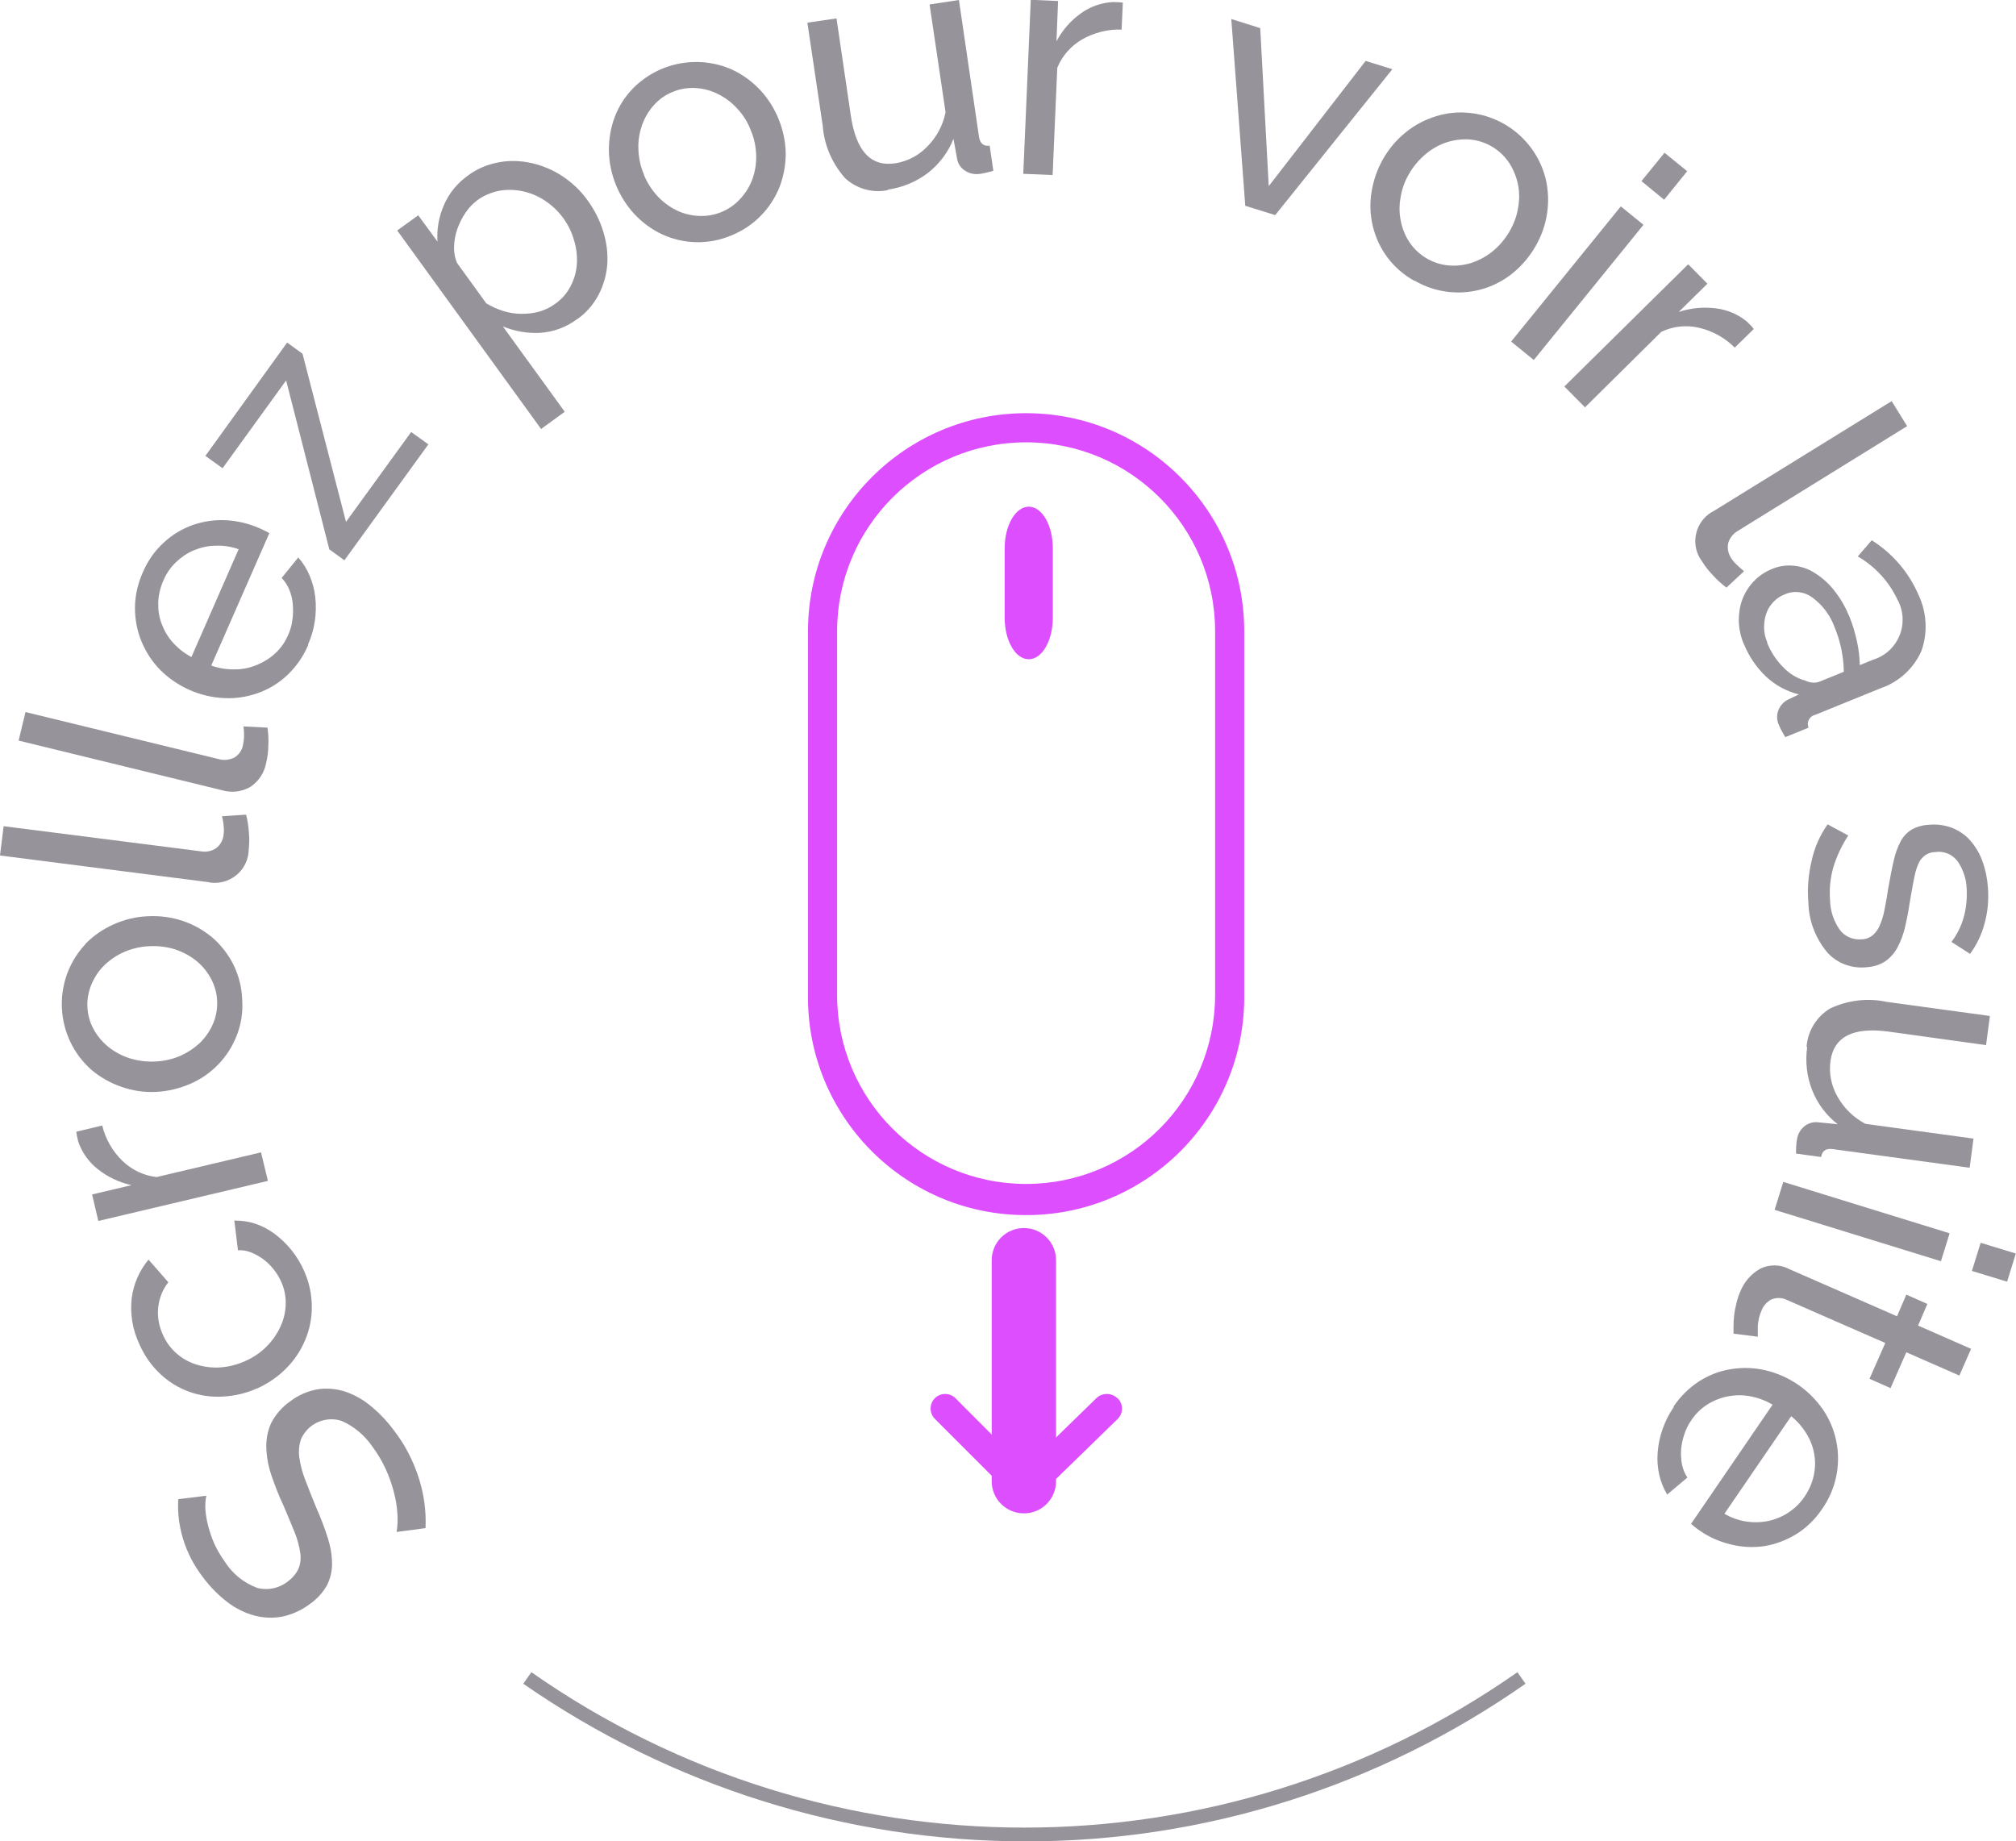 <?xml version="1.0" encoding="UTF-8"?><svg id="uuid-08f0d1b0-bc48-4ed1-8d0f-3a2d04e177d9" xmlns="http://www.w3.org/2000/svg" xmlns:xlink="http://www.w3.org/1999/xlink" viewBox="0 0 99.63 91"><defs><style>.uuid-2dc5bdb6-f05b-46c5-90fc-aabf40478cd3{clip-path:url(#uuid-65aa34aa-da25-4160-8bf5-e56c2f59180a);}.uuid-0db3e715-e8b8-4302-99fb-a131f91c0530{fill:#dd4eff;}.uuid-c39bc2b9-e81d-4ecb-a6e9-7fc0138c00f0{fill:none;}.uuid-31247fc9-d4a4-4d92-8f3f-4af177b6c0ce{fill:#97939a;}</style><clipPath id="uuid-65aa34aa-da25-4160-8bf5-e56c2f59180a"><rect class="uuid-c39bc2b9-e81d-4ecb-a6e9-7fc0138c00f0" width="99.63" height="91"/></clipPath></defs><g class="uuid-2dc5bdb6-f05b-46c5-90fc-aabf40478cd3"><g id="uuid-027d9ba2-be6c-48e6-a7f5-6d57b3768a63"><path id="uuid-f1c93500-014c-461c-9311-ffd1fb7f5d9e" class="uuid-31247fc9-d4a4-4d92-8f3f-4af177b6c0ce" d="M10.2,73.9c-.05,.23-.06,.46-.05,.69,.02,.28,.07,.56,.14,.83,.08,.3,.18,.6,.31,.89,.14,.31,.32,.6,.52,.88,.38,.6,.95,1.05,1.61,1.29,.52,.13,1.08,.01,1.5-.33,.22-.16,.4-.37,.52-.62,.1-.25,.13-.51,.09-.78-.05-.34-.14-.68-.27-1-.15-.37-.33-.81-.54-1.3-.24-.51-.45-1.04-.63-1.58-.15-.45-.23-.91-.24-1.39,0-.41,.08-.82,.26-1.19,.22-.41,.53-.76,.9-1.02,.4-.31,.87-.52,1.37-.61,.45-.07,.92-.03,1.36,.11,.47,.16,.9,.4,1.28,.72,.44,.36,.82,.77,1.16,1.23,.53,.69,.93,1.47,1.2,2.3,.26,.81,.38,1.65,.34,2.5l-1.43,.19c.05-.29,.06-.59,.04-.89-.02-.36-.08-.72-.17-1.06-.1-.39-.23-.77-.4-1.14-.18-.4-.4-.77-.66-1.12-.38-.56-.91-1.01-1.53-1.28-.81-.26-1.68,.14-2.01,.92-.09,.28-.12,.58-.08,.87,.05,.38,.15,.75,.29,1.11,.15,.41,.34,.87,.55,1.39,.22,.5,.42,1.01,.58,1.53,.13,.41,.2,.83,.2,1.26,0,.37-.09,.73-.26,1.06-.2,.35-.48,.66-.81,.89-.4,.31-.87,.53-1.38,.64-.46,.09-.94,.07-1.39-.05-.48-.13-.94-.36-1.34-.67-.45-.35-.85-.75-1.19-1.21-.45-.58-.79-1.23-1-1.93-.19-.63-.27-1.28-.23-1.94l1.38-.17Z"/><path id="uuid-e0c060c9-f6be-4fe7-afdc-48bb24487a70" class="uuid-31247fc9-d4a4-4d92-8f3f-4af177b6c0ce" d="M12.69,68.62c-.54,.24-1.11,.37-1.7,.4-.56,.03-1.12-.05-1.64-.24-.53-.19-1.02-.49-1.43-.88-.45-.42-.8-.93-1.04-1.49-.33-.7-.46-1.49-.37-2.26,.09-.7,.38-1.36,.83-1.9l.98,1.12c-.28,.35-.45,.78-.5,1.23-.05,.46,.03,.92,.22,1.34,.3,.71,.91,1.26,1.65,1.49,.38,.12,.77,.17,1.16,.15,.43-.03,.86-.13,1.25-.31,.4-.17,.76-.41,1.07-.72,.29-.29,.52-.62,.69-.99,.16-.34,.25-.72,.26-1.1,.01-.38-.06-.76-.22-1.11-.1-.23-.24-.45-.4-.65-.16-.19-.33-.36-.53-.5-.19-.13-.39-.24-.6-.32-.19-.07-.4-.11-.61-.09l-.18-1.47c.35,0,.69,.04,1.02,.15,.34,.11,.66,.28,.95,.49,.65,.48,1.16,1.12,1.48,1.85,.25,.56,.38,1.16,.38,1.78,0,.57-.11,1.13-.34,1.66-.22,.52-.54,.99-.94,1.39-.42,.42-.91,.75-1.45,.99"/><path id="uuid-d3798240-7d13-45ae-b05e-cd3fc5a0e4aa" class="uuid-31247fc9-d4a4-4d92-8f3f-4af177b6c0ce" d="M5.05,55.62c.16,.66,.5,1.26,.99,1.74,.46,.45,1.06,.74,1.7,.81l5.16-1.22,.34,1.41-8.38,1.98-.31-1.31,1.95-.46c-.61-.13-1.19-.41-1.68-.8-.44-.35-.78-.83-.96-1.37-.02-.11-.04-.2-.06-.27-.01-.07-.02-.13-.03-.2l1.29-.31Z"/><path id="uuid-0d2c0938-6502-47e4-a0d3-8bc35f60c928" class="uuid-31247fc9-d4a4-4d92-8f3f-4af177b6c0ce" d="M11.97,49.41c.04,.61-.05,1.22-.28,1.79-.42,1.06-1.24,1.91-2.28,2.36-.53,.23-1.1,.37-1.68,.4-.59,.03-1.17-.05-1.73-.25-.53-.18-1.03-.46-1.46-.82-1.81-1.58-1.99-4.33-.41-6.13,.04-.04,.08-.08,.11-.13,.39-.4,.86-.72,1.38-.95,.54-.24,1.11-.38,1.7-.4,.58-.03,1.16,.05,1.71,.23,.53,.18,1.03,.46,1.46,.82,.43,.37,.78,.82,1.04,1.33,.27,.55,.42,1.14,.44,1.75m-4.3,3.05c.43-.02,.85-.11,1.24-.28,.36-.16,.69-.38,.98-.65,.27-.27,.49-.59,.64-.94,.15-.35,.22-.74,.2-1.12-.01-.38-.12-.76-.3-1.1-.18-.34-.43-.64-.72-.88-.31-.25-.67-.44-1.05-.57-.41-.13-.84-.18-1.27-.16-.43,.02-.84,.11-1.24,.28-.37,.16-.7,.38-.99,.66-.28,.27-.49,.59-.64,.95-.15,.35-.22,.74-.2,1.12,.02,.39,.12,.76,.31,1.1,.18,.33,.43,.63,.73,.87,.31,.25,.67,.44,1.05,.56,.41,.13,.84,.18,1.27,.16"/><path id="uuid-64ac4425-3992-4ea5-8c70-8b648f4939aa" class="uuid-31247fc9-d4a4-4d92-8f3f-4af177b6c0ce" d="M0,42.27l.18-1.44,9.73,1.24c.27,.05,.55,0,.78-.16,.21-.16,.34-.41,.36-.67,.02-.14,.02-.29,0-.43-.01-.16-.04-.32-.08-.47l1.19-.08c.08,.29,.12,.58,.14,.88,.03,.29,.02,.59-.01,.88-.03,.92-.81,1.64-1.73,1.61-.1,0-.2-.02-.3-.04l-10.25-1.31Z"/><path id="uuid-0b8a441f-02f2-46f1-9b6e-c8f1988f6193" class="uuid-31247fc9-d4a4-4d92-8f3f-4af177b6c0ce" d="M.92,36.6l.34-1.41,9.53,2.32c.26,.08,.54,.05,.79-.07,.23-.14,.39-.37,.43-.63,.03-.14,.05-.29,.05-.43,0-.16,0-.32-.03-.48l1.19,.06c.04,.29,.06,.59,.04,.89,0,.29-.04,.58-.11,.87-.09,.48-.37,.9-.78,1.17-.43,.25-.94,.3-1.41,.16L.92,36.6Z"/><path id="uuid-c6e1adf4-acc4-495e-af7a-81258452c35a" class="uuid-31247fc9-d4a4-4d92-8f3f-4af177b6c0ce" d="M15.23,31.88c-.24,.56-.59,1.07-1.04,1.49-.41,.39-.9,.69-1.44,.88-.53,.19-1.1,.28-1.67,.25-1.18-.05-2.31-.55-3.15-1.38-.4-.4-.71-.88-.93-1.4-.22-.53-.33-1.1-.33-1.67,0-.61,.14-1.21,.39-1.77,.24-.56,.59-1.07,1.05-1.48,.41-.38,.9-.67,1.43-.86,.53-.18,1.08-.26,1.63-.23,.56,.03,1.12,.16,1.64,.39,.11,.05,.21,.1,.3,.14,.07,.03,.14,.07,.2,.11l-2.87,6.54c.38,.14,.79,.2,1.19,.19,.37,0,.74-.08,1.09-.23,.33-.14,.64-.33,.9-.58,.27-.25,.48-.56,.62-.89,.11-.24,.18-.49,.21-.75,.04-.25,.04-.51,.02-.77-.02-.25-.08-.49-.17-.71-.09-.22-.22-.42-.38-.59l.82-1.01c.23,.26,.42,.56,.56,.89,.14,.34,.24,.7,.28,1.06,.09,.81-.03,1.62-.36,2.36m-3.43-4.72c-.37-.13-.76-.19-1.15-.17-.37,0-.73,.09-1.07,.23-.33,.14-.62,.34-.88,.59-.27,.26-.48,.57-.62,.91-.15,.34-.24,.71-.25,1.08-.01,.36,.04,.72,.17,1.05,.13,.34,.31,.66,.56,.93,.26,.29,.57,.53,.91,.71l2.34-5.34Z"/><path id="uuid-714cda2a-2b23-4edf-8a42-84edd84756b1" class="uuid-31247fc9-d4a4-4d92-8f3f-4af177b6c0ce" d="M16.27,27.13l-2.13-8.33-3.14,4.34-.85-.61,4.04-5.6,.76,.55,2.15,8.31,3.22-4.44,.85,.61-4.15,5.73-.76-.55Z"/><path id="uuid-4b6bb189-da80-4c73-9295-0bacb45b8b7e" class="uuid-31247fc9-d4a4-4d92-8f3f-4af177b6c0ce" d="M28.52,15.77c-.53,.4-1.17,.64-1.84,.68-.63,.03-1.25-.08-1.83-.32l3.06,4.22-1.17,.85-7.11-9.81,1.04-.75,.95,1.3c-.04-.62,.07-1.24,.32-1.81,.25-.58,.66-1.08,1.18-1.45,.45-.34,.98-.56,1.54-.66,.53-.1,1.08-.08,1.61,.04,.54,.12,1.06,.34,1.53,.65,.48,.32,.9,.72,1.23,1.18,.35,.48,.62,1.01,.79,1.58,.16,.52,.23,1.07,.19,1.61-.04,.52-.19,1.03-.43,1.49-.25,.48-.61,.89-1.06,1.21m-1.09-.76c.33-.23,.6-.54,.78-.9,.18-.35,.28-.72,.3-1.11,.02-.39-.03-.79-.15-1.16-.11-.39-.29-.75-.53-1.08-.25-.34-.56-.63-.91-.86-.33-.22-.71-.38-1.1-.46-.38-.08-.78-.09-1.16-.02-.39,.08-.77,.24-1.09,.48-.22,.17-.41,.37-.57,.61-.17,.25-.3,.52-.4,.8-.1,.28-.15,.57-.16,.87-.01,.28,.04,.56,.15,.81l1.44,1.99c.27,.16,.55,.29,.84,.38,.29,.09,.59,.14,.9,.14,.3,0,.6-.03,.88-.11,.28-.08,.55-.21,.78-.38"/><path id="uuid-af007b90-d603-44fb-8f13-069f14b9a1c6" class="uuid-31247fc9-d4a4-4d92-8f3f-4af177b6c0ce" d="M36.13,11.64c-1.09,.46-2.33,.44-3.41-.06-.51-.24-.96-.57-1.35-.98-.8-.86-1.26-1.99-1.28-3.17,0-.56,.09-1.12,.29-1.65,.2-.53,.51-1.01,.9-1.41,1.28-1.3,3.23-1.67,4.9-.93,.51,.24,.97,.57,1.36,.98,.4,.42,.72,.92,.94,1.47,.22,.54,.34,1.11,.35,1.69,0,.56-.1,1.12-.3,1.65-.21,.53-.52,1.01-.91,1.41-.42,.44-.94,.78-1.51,1.01m-4.3-3.04c.16,.4,.39,.76,.68,1.08,.27,.29,.59,.53,.94,.7,.34,.17,.71,.26,1.09,.28,.78,.04,1.53-.26,2.06-.84,.26-.28,.47-.61,.6-.97,.14-.38,.2-.78,.19-1.18-.01-.43-.1-.85-.27-1.25-.15-.4-.38-.76-.67-1.07-.27-.3-.6-.54-.96-.72-.34-.17-.72-.27-1.1-.29-.38-.02-.77,.04-1.12,.19-.36,.14-.68,.37-.94,.66-.26,.29-.45,.62-.58,.98-.13,.38-.2,.78-.18,1.18,.01,.43,.1,.86,.27,1.25"/><path id="uuid-c0675f76-3144-4948-922c-ed200f19536e" class="uuid-31247fc9-d4a4-4d92-8f3f-4af177b6c0ce" d="M43.9,9.39c-.77,.17-1.58-.06-2.15-.6-.63-.72-1.02-1.62-1.09-2.57l-.76-5.1,1.44-.21,.71,4.82c.26,1.74,.99,2.52,2.19,2.34,.6-.09,1.15-.38,1.57-.81,.47-.47,.79-1.06,.92-1.71l-.79-5.33L47.39,0l.99,6.75c.05,.34,.23,.49,.53,.45l.18,1.24c-.12,.04-.25,.07-.38,.1-.09,.02-.18,.04-.26,.05-.26,.04-.52,0-.75-.15-.21-.13-.36-.34-.4-.59l-.18-.99c-.26,.67-.71,1.26-1.28,1.7-.57,.43-1.25,.71-1.96,.81"/><path id="uuid-b95b87ce-c092-4664-9385-4662a1278a62" class="uuid-31247fc9-d4a4-4d92-8f3f-4af177b6c0ce" d="M55.43,1.46c-.68-.02-1.35,.15-1.94,.48-.56,.32-1,.82-1.24,1.41l-.23,5.3-1.45-.06,.37-8.6,1.35,.06-.08,1.99c.29-.55,.71-1.03,1.22-1.39,.46-.33,1.01-.52,1.58-.55,.11,0,.2,.01,.28,.01,.07,0,.13,.01,.2,.02l-.06,1.32Z"/><path id="uuid-583312a9-8cd4-4c8c-8e8b-ba424bd0bc36" class="uuid-31247fc9-d4a4-4d92-8f3f-4af177b6c0ce" d="M61.54,10.16l-.69-9.22,1.43,.45,.42,7.81,4.79-6.19,1.32,.41-5.79,7.21-1.48-.46Z"/><path id="uuid-259b9afe-c0b6-4329-bb96-2daafb17f644" class="uuid-31247fc9-d4a4-4d92-8f3f-4af177b6c0ce" d="M69.9,13.88c-1.04-.57-1.79-1.56-2.06-2.72-.13-.55-.15-1.11-.06-1.66,.09-.58,.28-1.13,.57-1.64,.29-.51,.67-.96,1.12-1.32,.44-.36,.94-.62,1.48-.79,.54-.17,1.11-.23,1.67-.17,1.82,.18,3.33,1.49,3.77,3.27,.26,1.13,.08,2.31-.5,3.31-.29,.51-.66,.95-1.11,1.32-1.38,1.14-3.33,1.29-4.87,.39m-.28-5.27c-.22,.37-.36,.78-.42,1.2-.07,.39-.06,.79,.03,1.18,.08,.37,.23,.73,.45,1.04,.45,.64,1.16,1.04,1.93,1.1,.38,.03,.77-.02,1.13-.14,.38-.13,.73-.32,1.04-.58,.33-.28,.61-.61,.82-.98,.21-.37,.36-.77,.42-1.19,.07-.4,.06-.81-.03-1.2-.09-.37-.24-.73-.46-1.04-.45-.64-1.16-1.04-1.94-1.1-.38-.02-.77,.03-1.13,.15-.38,.13-.73,.33-1.03,.59-.33,.28-.61,.61-.82,.99"/><path id="uuid-4c0faad3-b2d3-4a64-9a59-e5f979cd40d2" class="uuid-31247fc9-d4a4-4d92-8f3f-4af177b6c0ce" d="M74.68,16.88l5.42-6.68,1.12,.91-5.42,6.68-1.12-.91Zm6.44-7.93l1.14-1.4,1.12,.91-1.14,1.41-1.12-.92Z"/><path id="uuid-1087b4f5-177a-4f21-8703-1dd62b157d47" class="uuid-31247fc9-d4a4-4d92-8f3f-4af177b6c0ce" d="M85.72,17.17c-.48-.48-1.09-.82-1.75-.97-.63-.15-1.29-.08-1.87,.2l-3.77,3.73-1.02-1.03,6.12-6.04,.95,.96-1.42,1.4c.59-.2,1.22-.26,1.85-.18,.56,.07,1.1,.3,1.53,.66l.2,.2s.09,.1,.13,.16l-.94,.92Z"/><path id="uuid-b53e11ba-f43b-4b5e-9c23-bcb32e2bcfb7" class="uuid-31247fc9-d4a4-4d92-8f3f-4af177b6c0ce" d="M93.49,19.83l.76,1.23-8.34,5.16c-.24,.13-.42,.35-.5,.61-.06,.26,0,.53,.14,.75,.08,.12,.17,.23,.28,.33,.11,.11,.24,.22,.36,.32l-.87,.81c-.24-.18-.46-.38-.66-.6-.2-.21-.39-.44-.54-.69-.56-.73-.41-1.78,.32-2.34,.08-.06,.17-.12,.26-.16l8.79-5.43Z"/><path id="uuid-163a33ed-0011-4e9f-8ace-ec736f18626b" class="uuid-31247fc9-d4a4-4d92-8f3f-4af177b6c0ce" d="M86.17,31.81c-.15-.36-.23-.74-.24-1.13,0-.36,.05-.73,.18-1.07,.13-.33,.32-.63,.56-.88,.25-.27,.56-.47,.9-.61,.35-.15,.73-.2,1.1-.16,.38,.04,.74,.17,1.05,.38,.36,.23,.68,.52,.94,.86,.31,.39,.55,.82,.74,1.28,.16,.39,.28,.8,.37,1.22,.09,.38,.13,.78,.14,1.17l.64-.26c1.1-.33,1.72-1.48,1.39-2.58-.04-.13-.09-.26-.16-.38-.42-.9-1.1-1.65-1.97-2.15l.69-.8c1.02,.64,1.82,1.57,2.3,2.67,.42,.87,.48,1.88,.16,2.79-.38,.87-1.11,1.54-2.01,1.85l-3.25,1.32c-.24,.05-.4,.3-.35,.54,0,.03,.02,.06,.03,.09l-1.15,.47c-.08-.13-.14-.24-.19-.33s-.09-.18-.13-.28c-.11-.23-.11-.49-.02-.73,.09-.22,.25-.4,.46-.51l.55-.26c-.62-.16-1.18-.46-1.64-.9-.47-.45-.84-1-1.08-1.6m1.15-.06c.18,.46,.46,.88,.81,1.23,.3,.31,.68,.54,1.09,.65,.22,.11,.48,.13,.71,.04l1.18-.48c-.01-.75-.16-1.49-.45-2.19-.21-.59-.59-1.1-1.09-1.47-.39-.3-.92-.37-1.37-.17-.22,.08-.41,.21-.57,.38-.16,.17-.28,.36-.35,.57-.08,.22-.11,.46-.11,.69,0,.25,.06,.5,.16,.74"/><path id="uuid-7143da60-abb5-45f8-9109-6fe68aec351e" class="uuid-31247fc9-d4a4-4d92-8f3f-4af177b6c0ce" d="M89.37,44.6c-.06-.69,0-1.39,.16-2.06,.14-.65,.41-1.26,.79-1.8l1.02,.55c-.32,.49-.57,1.02-.74,1.58-.15,.53-.2,1.07-.16,1.62,.01,.52,.18,1.03,.48,1.46,.25,.34,.67,.51,1.09,.47,.19,0,.38-.08,.53-.19,.15-.13,.27-.29,.35-.48,.11-.25,.19-.51,.24-.78,.06-.31,.13-.67,.19-1.09,.09-.52,.18-.98,.27-1.36,.07-.33,.19-.66,.35-.96,.13-.24,.32-.43,.55-.57,.26-.14,.55-.22,.84-.23,.4-.04,.79,.02,1.16,.16,.34,.14,.65,.35,.89,.63,.26,.3,.46,.64,.59,1.01,.15,.41,.24,.84,.27,1.27,.05,.62,0,1.24-.17,1.83-.14,.53-.38,1.03-.71,1.48l-.92-.59c.29-.38,.5-.81,.62-1.27,.12-.46,.16-.93,.13-1.4-.02-.47-.18-.92-.44-1.31-.26-.35-.69-.53-1.12-.46-.17,0-.34,.06-.48,.15-.14,.1-.25,.23-.32,.38-.1,.21-.17,.43-.21,.65-.06,.26-.11,.58-.18,.95-.09,.58-.18,1.09-.28,1.52-.08,.38-.22,.75-.4,1.09-.15,.27-.36,.5-.61,.67-.27,.17-.58,.26-.9,.28-.75,.08-1.49-.2-1.98-.77-.56-.69-.88-1.54-.9-2.42"/><path id="uuid-a6c4ae72-e0c2-4c66-b436-97d8dc002f17" class="uuid-31247fc9-d4a4-4d92-8f3f-4af177b6c0ce" d="M89.28,51.73c.06-.79,.5-1.5,1.18-1.9,.86-.4,1.84-.52,2.77-.32l5.11,.7-.19,1.44-4.83-.67c-1.74-.23-2.69,.25-2.86,1.46-.08,.6,.04,1.21,.34,1.74,.32,.58,.8,1.05,1.39,1.36l5.34,.73-.19,1.44-6.76-.92c-.34-.05-.53,.08-.58,.39l-1.24-.17c0-.17,0-.3,.01-.39,0-.09,.02-.18,.03-.27,.03-.26,.15-.5,.35-.67,.18-.16,.43-.24,.67-.22l1,.1c-.57-.44-1.01-1.03-1.27-1.7-.26-.67-.34-1.4-.24-2.11"/><path id="uuid-743f302f-0128-4f05-b65c-46d4934c410a" class="uuid-31247fc9-d4a4-4d92-8f3f-4af177b6c0ce" d="M88.13,58.41l8.22,2.54-.43,1.38-8.22-2.54,.43-1.38Zm9.76,3.01l1.73,.53-.43,1.39-1.74-.53,.43-1.38Z"/><path id="uuid-88b023c2-1c98-448b-b7a1-0881b1bb12fa" class="uuid-31247fc9-d4a4-4d92-8f3f-4af177b6c0ce" d="M85.67,65.91c0-.1,0-.23,0-.38s.01-.33,.03-.51c.02-.2,.06-.4,.11-.6,.05-.22,.12-.43,.21-.63,.19-.45,.52-.83,.95-1.08,.47-.24,1.02-.23,1.48,.02l5.3,2.32,.46-1.07,1.04,.46-.46,1.07,2.62,1.15-.58,1.32-2.62-1.15-.78,1.77-1.04-.46,.78-1.77-4.89-2.14c-.24-.11-.52-.11-.76,0-.21,.12-.37,.3-.46,.52-.11,.24-.17,.51-.19,.77,0,.18,0,.36,0,.54l-1.2-.15Z"/><path id="uuid-5e515775-c874-4b4a-a118-5fe144def533" class="uuid-31247fc9-d4a4-4d92-8f3f-4af177b6c0ce" d="M82.7,69.52c.34-.51,.78-.94,1.29-1.27,.48-.3,1.02-.51,1.58-.59,.56-.09,1.13-.07,1.68,.06,1.15,.27,2.16,.96,2.84,1.94,1.01,1.49,.99,3.44-.04,4.91-.34,.51-.78,.94-1.3,1.26-.48,.29-1.01,.49-1.56,.58-.55,.08-1.11,.05-1.64-.08-.55-.13-1.08-.36-1.54-.68-.1-.07-.19-.13-.26-.19s-.12-.1-.18-.15l4.03-5.89c-.35-.21-.73-.35-1.13-.42-.73-.13-1.48,.02-2.11,.42-.31,.2-.57,.46-.77,.76-.15,.21-.27,.45-.35,.7-.08,.24-.14,.49-.16,.75-.02,.25,0,.49,.04,.74,.05,.23,.14,.46,.27,.65l-1,.84c-.18-.3-.31-.63-.39-.97-.08-.36-.11-.73-.08-1.1,.06-.81,.34-1.59,.8-2.26m2.5,5.28c.66,.39,1.45,.51,2.2,.35,.35-.08,.68-.22,.98-.42,.31-.21,.58-.47,.79-.79,.21-.31,.36-.65,.44-1.01,.08-.35,.09-.71,.03-1.07-.06-.36-.19-.7-.38-1.01-.2-.33-.46-.63-.76-.87l-3.3,4.82Z"/><path id="uuid-09c28d09-609c-42f9-bcdd-3557866658db" class="uuid-0db3e715-e8b8-4302-99fb-a131f91c0530" d="M50.71,20.42c-5.95,0-10.78,4.83-10.78,10.78v17.97c-.06,5.95,4.72,10.83,10.68,10.88,5.95,.06,10.83-4.72,10.88-10.68V31.2c0-5.95-4.83-10.78-10.78-10.78m9.34,28.75c0,5.16-4.18,9.34-9.34,9.34s-9.34-4.18-9.34-9.34h0V31.2c0-5.16,4.18-9.34,9.34-9.34s9.34,4.18,9.34,9.34v17.97Z"/><path id="uuid-a118a502-7b04-4525-a418-5ff8eb494e09" class="uuid-0db3e715-e8b8-4302-99fb-a131f91c0530" d="M50.84,25.04c-.65,0-1.19,.92-1.19,2.06v3.42c0,1.14,.53,2.06,1.19,2.06s1.19-.92,1.19-2.06v-3.42c0-1.14-.53-2.06-1.19-2.06"/><path id="uuid-416fdf51-e1e5-408b-8b6a-e02e4600f498" class="uuid-0db3e715-e8b8-4302-99fb-a131f91c0530" d="M55.22,69.1c-.29-.28-.75-.28-1.04,0l-3.53,3.44-3.43-3.44c-.28-.28-.74-.28-1.02,0-.28,.28-.28,.74,0,1.02h0l4,4c.11,.1,.25,.17,.39,.19v.03s.04-.01,.06-.01,.04,.01,.06,.01v-.02c.15-.02,.29-.08,.41-.19l4.11-4c.28-.27,.29-.72,.03-1l-.03-.03"/><path id="uuid-bc11f286-434f-4b1d-a667-7968d743bdab" class="uuid-0db3e715-e8b8-4302-99fb-a131f91c0530" d="M50.6,74.79c-.88,0-1.59-.71-1.59-1.58h0v-10.93c0-.88,.71-1.59,1.59-1.59,.88,0,1.59,.71,1.59,1.59h0v10.92c0,.88-.71,1.59-1.58,1.59h0"/><path id="uuid-5197fa90-fbe1-4e54-94c8-714917cec12f" class="uuid-31247fc9-d4a4-4d92-8f3f-4af177b6c0ce" d="M50.69,91c-8.88,0-17.54-2.73-24.83-7.79l.4-.57c14.63,10.24,34.1,10.24,48.73,0l.4,.57c-7.24,5.07-15.86,7.8-24.7,7.79"/></g></g></svg>